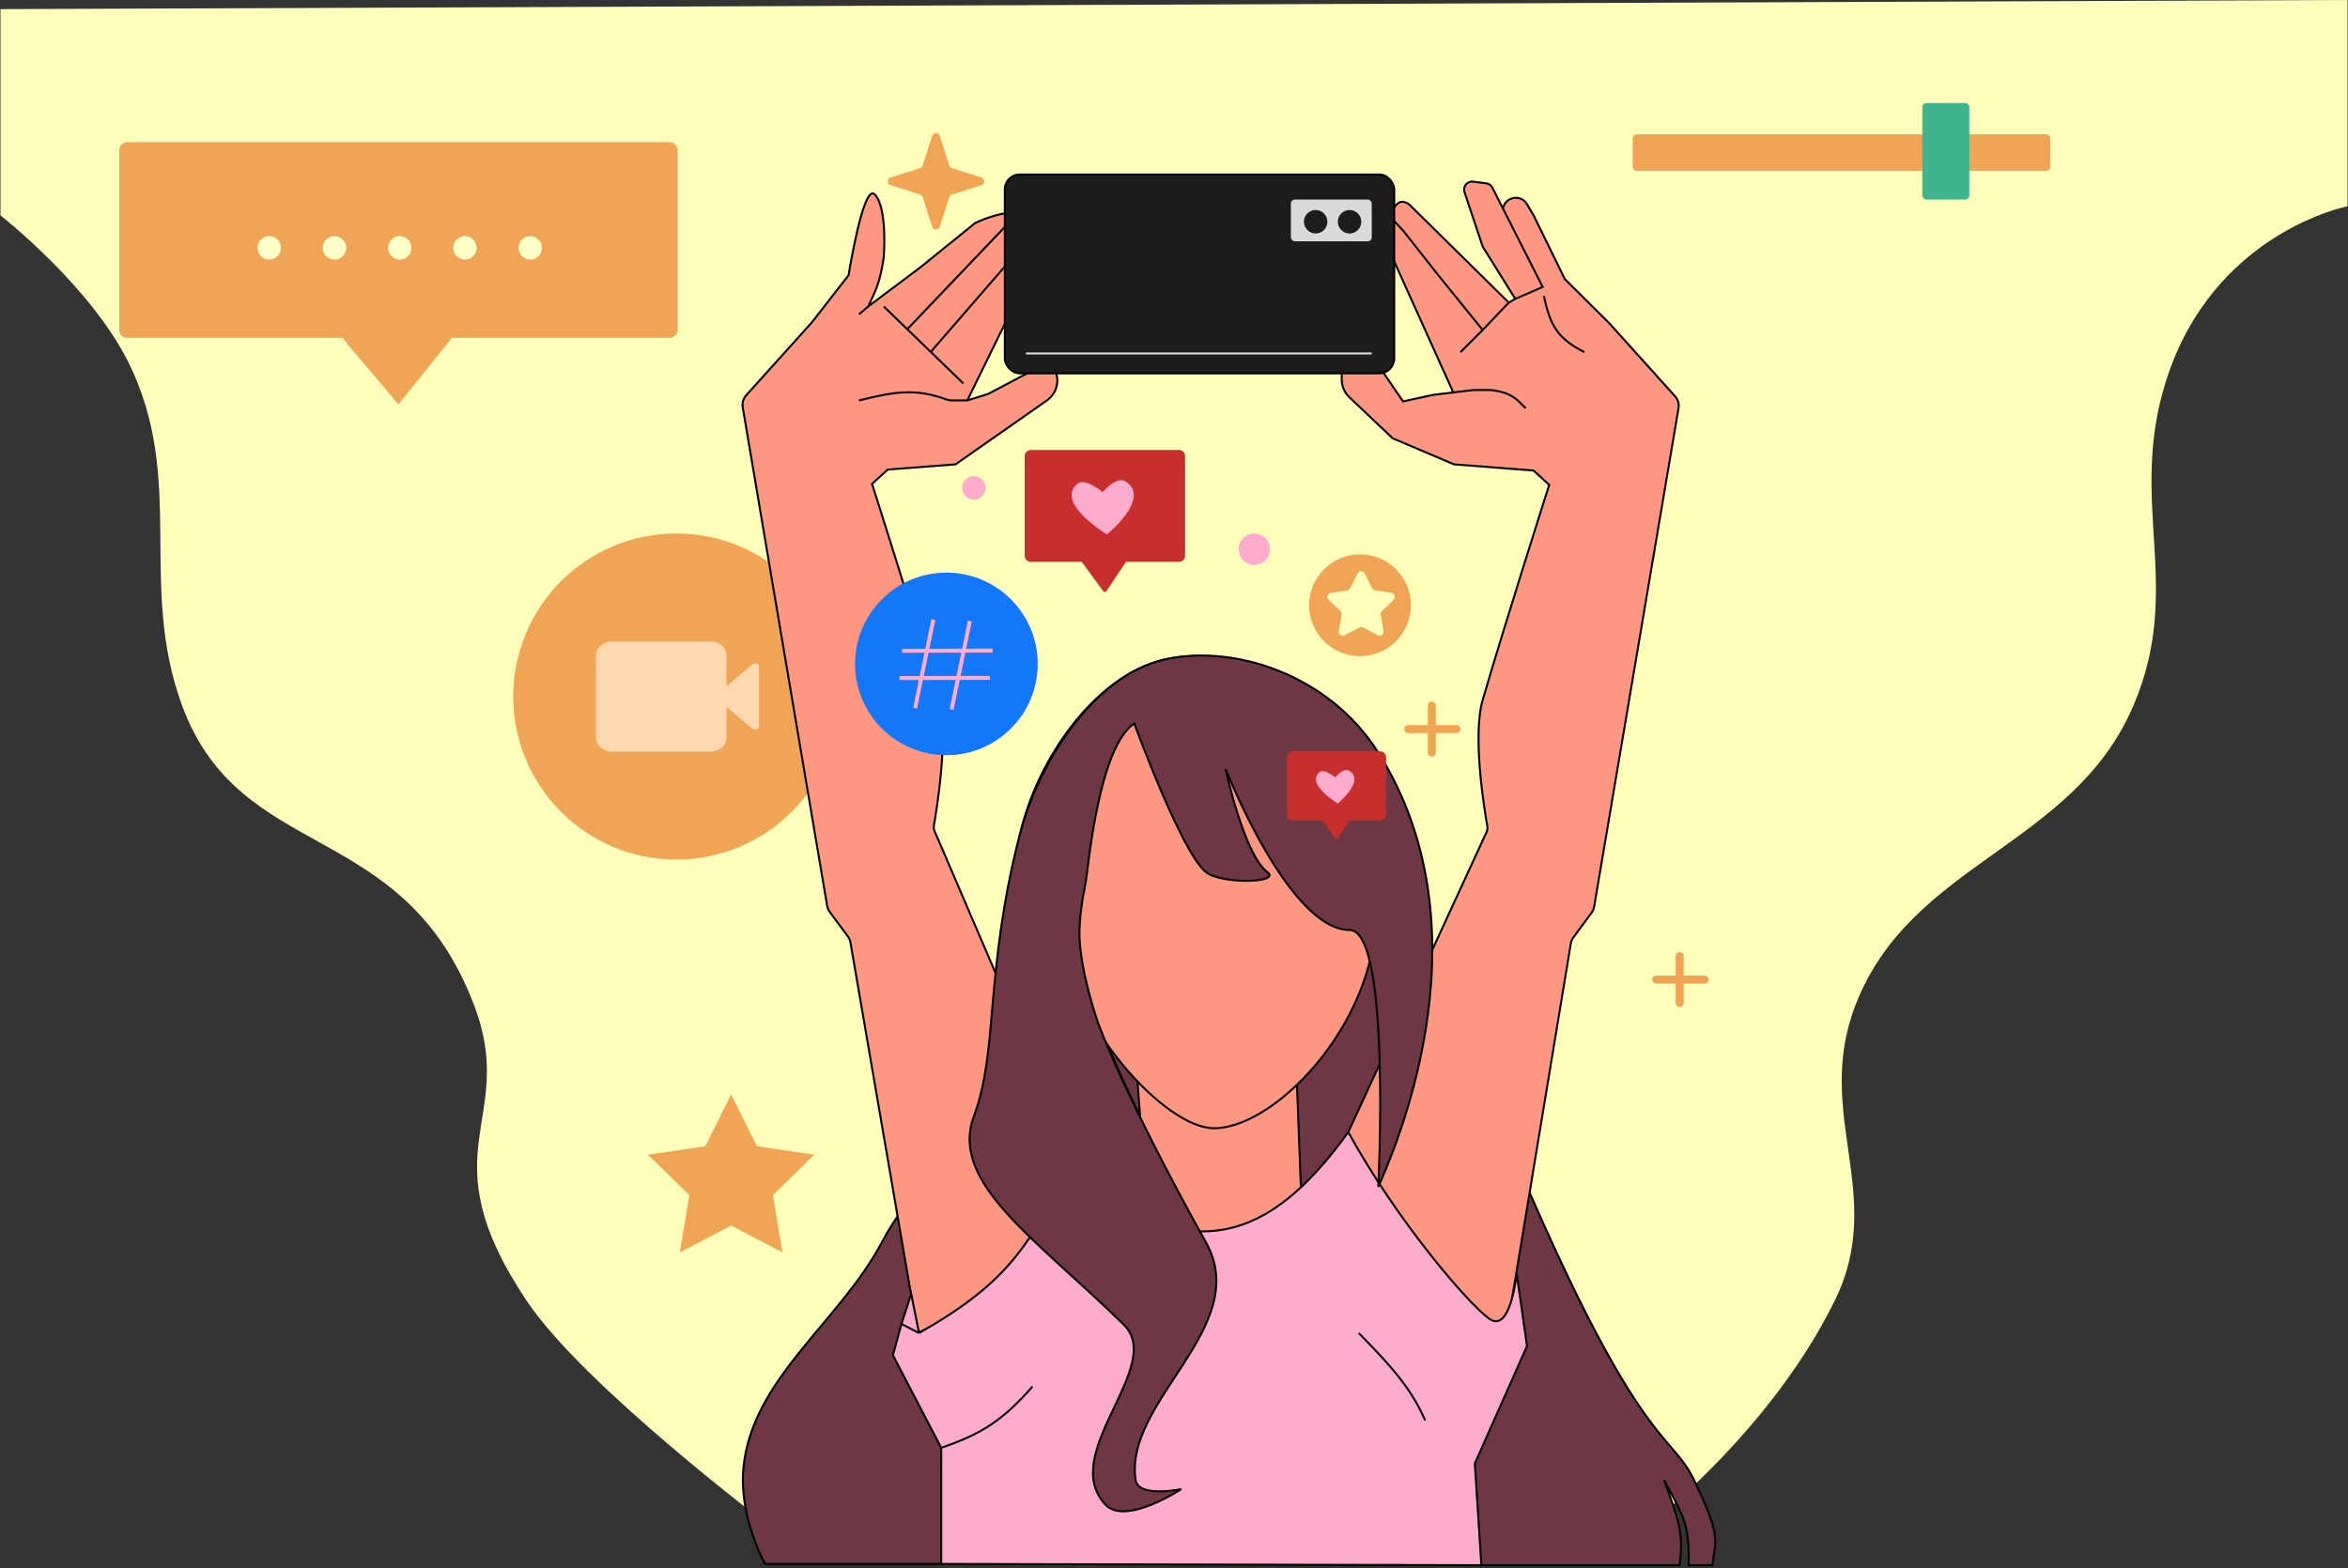 <svg width="1172" height="783" viewBox="0 0 1172 783" fill="none" xmlns="http://www.w3.org/2000/svg">
<rect x="0" y="0" width="1172" height="783" fill="#333333" stroke="none"/>
<path d="M1171.76 0L0.242 4.561V107.547C0.242 107.547 45.72 143.082 64.573 181.853C92.809 239.924 68.785 291.799 90.791 351.975C119.889 431.548 200.973 408.032 236.645 501.892C258.745 560.04 212.347 573.591 262.695 649.201C291.285 692.136 385.08 762.614 385.08 762.614H821.466C821.466 762.614 883.339 715.685 915.903 649.201C941.774 596.38 905.089 556.389 926.137 501.892C953.868 430.092 1034.91 423.007 1065.03 351.976C1090.17 292.696 1061.91 251.345 1081.12 190.328C1104.51 116.022 1171.76 102.986 1171.76 102.986V0Z" fill="#FFFFBB"/>
<circle cx="337.586" cy="347.768" r="81.406" fill="#F0A455"/>
<path d="M330.062 361.547C331.216 361.547 332.183 361.216 332.965 360.555C333.746 359.894 334.135 359.076 334.133 358.103V351.215H342.273C343.427 351.215 344.394 350.884 345.175 350.223C345.957 349.562 346.346 348.744 346.344 347.771C346.344 346.795 356.746 360.33 355.964 359.668C355.183 359.007 334.115 359.04 332.965 359.042L334.133 344.326V337.438C334.133 336.462 341.945 369.096 341.163 368.435C340.382 367.774 329.733 366.554 328.582 366.557C327.429 366.557 327.942 334.325 327.16 334.986C326.379 335.647 339.68 326.132 339.683 327.106L336.723 365.304L310.081 362.58C308.928 362.58 300.46 350.902 304.901 351.215C304.119 351.876 313.778 346.797 313.781 347.771C313.781 348.746 314.172 349.565 314.953 350.226C315.735 350.887 316.701 351.217 317.852 351.215H325.992V358.103C325.992 359.079 326.383 359.897 327.164 360.559C327.946 361.22 328.912 361.549 330.062 361.547ZM305.641 375.323C303.402 375.323 301.485 374.648 299.889 373.298C298.294 371.948 297.497 370.327 297.5 368.435V327.106C297.5 325.212 298.298 323.59 299.893 322.239C301.489 320.889 303.405 320.215 305.641 320.218H354.484C356.723 320.218 358.64 320.893 360.236 322.243C361.831 323.593 362.628 325.214 362.625 327.106V342.604L369.036 337.18L375.446 331.756C376.057 331.239 376.785 331.109 377.632 331.366C378.479 331.623 378.903 332.155 378.906 332.961V362.58C378.906 363.384 378.481 363.915 377.632 364.175C376.783 364.434 376.054 364.305 375.446 363.786L362.625 352.937V368.435C362.625 370.329 361.827 371.952 360.231 373.302C358.636 374.652 356.72 375.326 354.484 375.323H305.641Z" fill="#FFD8AF"/>
<path d="M830.59 738.943C838.66 760.661 840.204 766.014 838.401 781.501H669.728L598.349 758.481L529.709 780.85H381.876C381.876 780.85 368.803 757.69 371.069 733.082C375.172 688.518 419.178 659.979 440.097 620.416C454.56 593.063 476.498 576.661 484.381 557.896C500.91 518.548 495.46 483.371 509.129 417.227C516.56 381.272 545.628 337.499 581.418 329.308C615.643 321.476 674.169 340.378 690.176 384.013C704.08 421.914 707.171 455.606 718.576 485.183C812.409 728.523 831.893 710.515 845.569 738.943C859.245 767.372 856.381 768.703 854.682 781.501H842.96C842.96 761.749 841.689 759.406 830.936 739.58L830.59 738.943Z" fill="#6D3744"/>
<path d="M718.576 485.183C812.409 728.523 831.893 710.515 845.569 738.943C859.245 767.372 856.381 768.703 854.682 781.501H842.96C842.96 761.54 841.662 759.358 830.59 738.943C838.66 760.661 840.204 766.014 838.401 781.501H669.728L598.349 758.481L529.709 780.85H381.876C381.876 780.85 368.803 757.69 371.069 733.082C375.172 688.518 419.178 659.979 440.097 620.416C454.56 593.063 476.498 576.661 484.381 557.896M718.576 485.183C707.171 455.606 704.08 421.914 690.176 384.013C674.169 340.378 615.643 321.476 581.418 329.308C545.628 337.499 516.56 381.272 509.129 417.227C495.46 483.371 500.91 518.548 484.381 557.896M718.576 485.183C718.576 485.183 690.176 448.487 669.335 448.487C639.033 448.487 612.025 384.013 612.025 384.013C612.025 384.013 635.4 435.383 630.912 436.764C622.445 439.369 610.072 441.632 602.257 435.462C589.883 425.693 566.438 361.22 566.438 361.22C548.898 372.864 549.556 410.83 542.342 439.369H537.132V456.953L548.203 510.355C548.203 510.355 561.228 546.825 602.257 620.416C625.692 662.452 561.228 699.217 567.089 738.943C568.43 748.032 589.883 743.502 589.883 743.502C589.883 743.502 562.136 761.884 552.111 751.317C528.014 725.918 582.201 682.1 561.228 661.445C518.246 619.114 484.381 557.896 484.381 557.896" stroke="black"/>
<path d="M423.222 467.566L414.132 455.268C413.479 454.384 413.043 453.359 412.86 452.275L370.721 203.273C370.364 201.165 370.99 199.01 372.42 197.422L405.324 160.863L423.559 137.417C423.559 137.417 430.904 91.363 436.584 97.041C443.096 103.551 441.142 128.299 441.142 128.299C439.346 140.785 437.144 145.093 433.327 153.047L459.377 133.509L486.73 111.366C486.73 111.366 499.065 105.215 508.221 106.323C510.146 106.556 511.931 107.11 513.431 108.11C515.712 109.631 516.968 111.946 517.545 114.623C519.539 123.866 513.431 137.417 513.431 137.417L482.822 199.937L493.242 196.68L516.687 184.307L527.107 185.609L527.523 187.689C528.457 192.36 526.54 197.142 522.638 199.874L476.961 231.848L443.096 234.453L435.281 241.616C435.281 241.616 457.868 312.47 468.495 349.072C473.719 367.068 467.56 404.211 466.16 412.066C465.985 413.049 466.1 414.036 466.494 414.953L523.199 547.051C537.527 637.574 478.915 655.159 458.075 665.578L424.492 470.539C424.306 469.462 423.872 468.444 423.222 467.566Z" fill="#FF9782"/>
<path d="M433.327 153.047C437.144 145.093 439.346 140.785 441.142 128.299C441.142 128.299 443.096 103.551 436.584 97.041C430.904 91.363 423.559 137.417 423.559 137.417L405.324 160.863L372.42 197.422C370.99 199.01 370.364 201.165 370.721 203.273L412.86 452.275C413.043 453.359 413.479 454.384 414.132 455.268L423.222 467.566C423.872 468.444 424.306 469.462 424.492 470.539L458.075 665.578C478.915 655.158 537.527 637.574 523.199 547.051L466.494 414.953C466.1 414.036 465.985 413.049 466.16 412.066C467.56 404.211 473.719 367.068 468.495 349.072C457.868 312.47 435.281 241.616 435.281 241.616L443.096 234.453L476.961 231.848L522.638 199.874C526.54 197.142 528.457 192.36 527.523 187.689L527.107 185.609L516.687 184.307L493.242 196.68L482.822 199.937M433.327 153.047L459.377 133.509L486.73 111.366C486.73 111.366 499.065 105.215 508.221 106.323M433.327 153.047L428.769 156.954M482.822 199.937L513.431 137.417C513.431 137.417 519.539 123.866 517.545 114.623M482.822 199.937H475.006C474.146 199.937 473.291 199.774 472.483 199.477C457.186 193.857 446.963 195.388 428.769 199.937M441.142 153.047L452.865 164.385M480.868 191.47L464.587 175.723M452.865 164.385L508.221 106.323M452.865 164.385L464.587 175.723M508.221 106.323C510.146 106.556 511.931 107.11 513.431 108.11C515.712 109.631 516.968 111.946 517.545 114.623M464.587 175.723L517.545 114.623" stroke="black"/>
<path d="M785.355 468.03L794.43 455.751C795.083 454.867 795.519 453.842 795.703 452.758L837.842 203.756C838.198 201.649 837.573 199.494 836.143 197.905L803.239 161.346L781.096 139.37L765.466 107.459L762.187 101.936C759.102 96.74 751.208 98.237 750.241 104.203L744.93 93.715C744.333 92.535 743.191 91.727 741.879 91.556L735.328 90.701C732.4 90.319 730.082 93.132 731.016 95.933L740.068 123.089L756.349 149.214L753.093 151.093L703.598 102.249C698.388 98.342 696.632 103.203 695.132 104.203C692.851 105.723 693.755 104.782 693.178 107.459C691.185 116.702 695.132 128.783 695.132 128.783L725.415 195.945L715.32 197.164L700.342 200.42L687.968 182.353H669.733V189.57C669.733 192.862 671.086 196.01 673.474 198.275L695.132 218.823L725.74 231.847L765.466 234.936L773.281 242.1C773.281 242.1 750.694 312.953 740.068 349.555C734.859 367.498 740.966 404.472 742.39 412.479C742.572 413.505 742.438 414.539 742.002 415.486L672.989 565.286C654.754 621.461 733.555 659.717 752.442 662.322L784.078 471.048C784.258 469.955 784.696 468.92 785.355 468.03Z" fill="#FF9782"/>
<path d="M735.509 194.726L715.32 197.164L700.342 200.42L687.968 182.353H669.733V189.57C669.733 192.862 671.086 196.01 673.474 198.275L695.132 218.823L725.74 231.847L765.466 234.936L773.281 242.1C773.281 242.1 750.694 312.953 740.068 349.555C734.859 367.498 740.966 404.472 742.39 412.479C742.572 413.505 742.438 414.539 742.002 415.486L672.989 565.286C654.754 621.461 733.555 659.717 752.442 662.322L784.078 471.048C784.258 469.955 784.696 468.92 785.355 468.03L794.43 455.751C795.083 454.867 795.519 453.842 795.703 452.758L837.842 203.756C838.198 201.649 837.573 199.494 836.143 197.905L803.239 161.346L781.096 139.37L765.466 107.459L762.187 101.936C759.102 96.74 751.208 98.237 750.241 104.203V104.203M735.509 194.726H743.975C754.395 195.861 757 199.285 761.559 203.844M735.509 194.726L725.415 195.945L695.132 128.783C695.132 128.783 691.185 116.702 693.178 107.459M753.093 151.093L703.598 102.249C698.388 98.342 696.632 103.203 695.132 104.203C692.851 105.723 693.755 104.782 693.178 107.459M753.093 151.093L740.068 164.769M753.093 151.093L756.349 149.214M740.068 164.769L717.925 137.416L700.342 115.106L693.178 107.459M740.068 164.769L728.997 175.84M756.349 149.214L770.025 143.278L750.241 104.203M756.349 149.214L740.068 123.089L731.016 95.933C730.082 93.132 732.4 90.319 735.328 90.701L741.879 91.556C743.191 91.727 744.333 92.535 744.93 93.715L750.241 104.203M790.865 175.84C778.253 169.341 773.8 163.402 770.676 147.836" stroke="black"/>
<path d="M572.791 607.617L564.883 500.812H645.824L649.545 598.5L606.749 627.155L572.791 607.617Z" fill="#FF9782" stroke="black"/>
<path d="M469.798 722.888L445.703 676.65L449.977 661.02L454.821 646.041L458.728 665.578C506.066 638.815 512.635 620.091 532.969 586.777C595.958 633.102 633.914 619.34 672.989 565.286C697.224 609.349 732.476 650.6 743.322 658.415C754.168 666.23 757 635.621 757 635.621L762.208 672.091L736.158 730.703L739.416 781.5L469.798 780.849V722.888Z" fill="#FFABCD"/>
<path d="M469.798 722.888L445.703 676.65L449.977 661.02M469.798 722.888V780.849L739.416 781.5L736.158 730.703L762.208 672.091L757 635.621C757 635.621 754.168 666.23 743.322 658.415C732.476 650.6 697.224 609.349 672.989 565.286C633.914 619.34 595.958 633.102 532.969 586.777C512.635 620.091 506.066 638.815 458.728 665.578M469.798 722.888C490.658 715.739 500.753 708.857 515.387 692.279M458.728 665.578L449.977 661.02M458.728 665.578L454.821 646.041L449.977 661.02M678.199 665.578C698.158 685.77 705.104 695.307 711.412 709.212" stroke="black"/>
<path d="M527.107 460.435C520.792 414.061 562.277 351.025 562.277 351.025H628.053C628.053 351.025 683.297 402.648 686.66 448.713C690.906 506.867 637.825 563.332 605.91 563.332C581.818 563.332 534.162 512.234 527.107 460.435Z" fill="#FF9782" stroke="black"/>
<path d="M581.159 329.308C615.385 321.476 663.153 336.47 687.962 375.773C745.923 467.599 693.172 580.264 687.962 592.638C687.962 592.638 694.476 464.343 673.635 464.343C643.332 464.343 611.767 384.013 611.767 384.013C611.767 384.013 620.883 426.571 632.606 435.461C639.664 440.814 609.813 441.631 601.998 435.461C589.624 425.693 566.179 361.219 566.179 361.219C548.639 372.864 543.386 431.327 542.083 439.369C540.78 447.411 540.738 446.231 540.129 450.667L540.122 450.713C539.396 455.999 538.984 458.996 538.826 464.343C538.286 482.653 547.944 510.355 547.944 510.355C547.944 510.355 560.969 546.825 601.998 620.416C625.434 662.451 560.969 699.217 566.831 738.943C568.172 748.032 589.624 743.502 589.624 743.502C589.624 743.502 561.877 761.884 551.852 751.317C527.756 725.918 581.942 682.1 560.969 661.444C517.987 619.113 473.699 590.685 486.08 557.471C498.461 524.258 491.285 486.259 508.871 417.226C517.934 381.648 545.37 337.498 581.159 329.308Z" fill="#6D3744" stroke="black"/>
<rect x="501.555" y="87.119" width="194.374" height="99.292" rx="7.5" fill="#1C1C1C" stroke="black"/>
<rect x="644.328" y="99.644" width="40.377" height="20.84" rx="2" fill="#D9D9D9"/>
<circle cx="656.705" cy="110.715" r="5.861" fill="#1C1C1C"/>
<circle cx="673.635" cy="110.715" r="5.861" fill="#1C1C1C"/>
<path d="M512.125 176.491H684.706" stroke="#D9D9D9"/>
<path d="M714.656 352.327V375.772" stroke="#F0A455" stroke-width="4" stroke-linecap="round"/>
<path d="M702.938 364.05H727.034" stroke="#F0A455" stroke-width="4" stroke-linecap="round"/>
<path d="M838.391 477.367V500.812" stroke="#F0A455" stroke-width="4" stroke-linecap="round"/>
<path d="M826.672 489.09H850.768" stroke="#F0A455" stroke-width="4" stroke-linecap="round"/>
<path d="M642.367 406.637V378.121C642.367 376.464 643.71 375.121 645.367 375.121H688.862C690.519 375.121 691.862 376.464 691.862 378.121V406.637C691.862 408.294 690.519 409.637 688.862 409.637H673.627L667.908 418.216C667.522 418.794 666.68 418.813 666.269 418.253L659.951 409.637H645.367C643.71 409.637 642.367 408.294 642.367 406.637Z" fill="#C72E2E"/>
<path d="M658.652 385.542C661.03 383.587 666.466 388.147 666.466 388.147C666.466 388.147 670.684 382.924 673.631 384.889C681.446 390.099 667.769 401.172 667.769 401.172C667.769 401.172 651.502 391.42 658.652 385.542Z" fill="#FFABCD"/>
<path d="M511.469 277.519V227.684C511.469 226.027 512.812 224.684 514.469 224.684H588.534C590.191 224.684 591.534 226.027 591.534 227.684V277.519C591.534 279.175 590.191 280.519 588.534 280.519H562.036L552.294 295.131C551.909 295.709 551.067 295.728 550.656 295.168L539.913 280.519H514.469C512.812 280.519 511.469 279.175 511.469 277.519Z" fill="#C72E2E"/>
<path d="M537.813 241.542C541.659 238.38 550.454 245.755 550.454 245.755C550.454 245.755 557.276 237.307 562.044 240.486C574.686 248.913 552.561 266.825 552.561 266.825C552.561 266.825 526.247 251.05 537.813 241.542Z" fill="#FFABCD"/>
<path d="M364.938 546.399L377.813 572.312L406.436 576.549L385.77 596.802L390.585 625.333L364.938 611.937L339.291 625.333L344.106 596.802L323.44 576.549L352.063 572.312L364.938 546.399Z" fill="#F0A455"/>
<path fill-rule="evenodd" clip-rule="evenodd" d="M678.836 327.58C692.863 327.58 704.235 316.208 704.235 302.181C704.235 288.154 692.863 276.782 678.836 276.782C664.809 276.782 653.438 288.154 653.438 302.181C653.438 316.208 664.809 327.58 678.836 327.58ZM681.213 286.294C680.478 284.814 678.366 284.814 677.631 286.294L673.961 293.68C673.67 294.266 673.11 294.673 672.463 294.769L664.304 295.977C662.669 296.219 662.017 298.227 663.197 299.383L669.088 305.156C669.555 305.614 669.769 306.272 669.66 306.917L668.288 315.05C668.013 316.68 669.721 317.921 671.186 317.156L678.496 313.337C679.076 313.034 679.768 313.034 680.348 313.337L687.658 317.156C689.123 317.921 690.832 316.68 690.557 315.05L689.184 306.917C689.075 306.272 689.289 305.614 689.756 305.156L695.647 299.383C696.827 298.227 696.175 296.219 694.54 295.977L686.381 294.769C685.734 294.673 685.174 294.266 684.883 293.68L681.213 286.294Z" fill="#F0A455"/>
<circle cx="472.392" cy="331.488" r="45.587" fill="#1477F8"/>
<path d="M465.875 309.345L456.758 353.63" stroke="#FFABCD" stroke-width="2"/>
<path d="M484.11 309.996L474.992 354.281" stroke="#FFABCD" stroke-width="2"/>
<path d="M450.229 324.937L495.443 324.844" stroke="#FFABCD" stroke-width="2"/>
<path d="M448.94 338.552L494.154 338.459" stroke="#FFABCD" stroke-width="2"/>
<path d="M465.281 67.845C465.873 65.989 468.499 65.989 469.092 67.845L473.802 82.612C473.999 83.23 474.482 83.713 475.1 83.91L489.867 88.621C491.724 89.213 491.724 91.839 489.867 92.431L475.1 97.142C474.482 97.339 473.999 97.822 473.802 98.439L469.092 113.207C468.499 115.063 465.873 115.063 465.281 113.207L460.57 98.439C460.373 97.822 459.89 97.339 459.273 97.142L444.505 92.431C442.649 91.839 442.649 89.213 444.505 88.621L459.273 83.91C459.89 83.713 460.373 83.23 460.57 82.612L465.281 67.845Z" fill="#F0A455"/>
<circle cx="486.072" cy="243.569" r="5.861" fill="#FFABCD"/>
<circle cx="626.088" cy="274.178" r="7.815" fill="#FFABCD"/>
<path d="M59.5 74.989C59.5 72.78 61.291 70.989 63.5 70.989H334.234C336.443 70.989 338.234 72.78 338.234 74.989V164.676C338.234 166.886 336.443 168.676 334.234 168.676H225.568L198.867 201.89L170.863 168.676H63.5C61.291 168.676 59.5 166.886 59.5 164.676V74.989Z" fill="#F0A455"/>
<circle cx="134.392" cy="123.741" r="5.861" fill="#FFFFCA"/>
<circle cx="166.955" cy="123.741" r="5.861" fill="#FFFFCA"/>
<circle cx="199.517" cy="123.741" r="5.861" fill="#FFFFCA"/>
<circle cx="232.08" cy="123.741" r="5.861" fill="#FFFFCA"/>
<circle cx="264.642" cy="123.741" r="5.861" fill="#FFFFCA"/>
<rect x="814.953" y="67.081" width="208.399" height="18.235" rx="2" fill="#F0A455"/>
<rect x="959.531" y="51.451" width="23.445" height="48.192" rx="2" fill="#3EB58F"/>
</svg>
